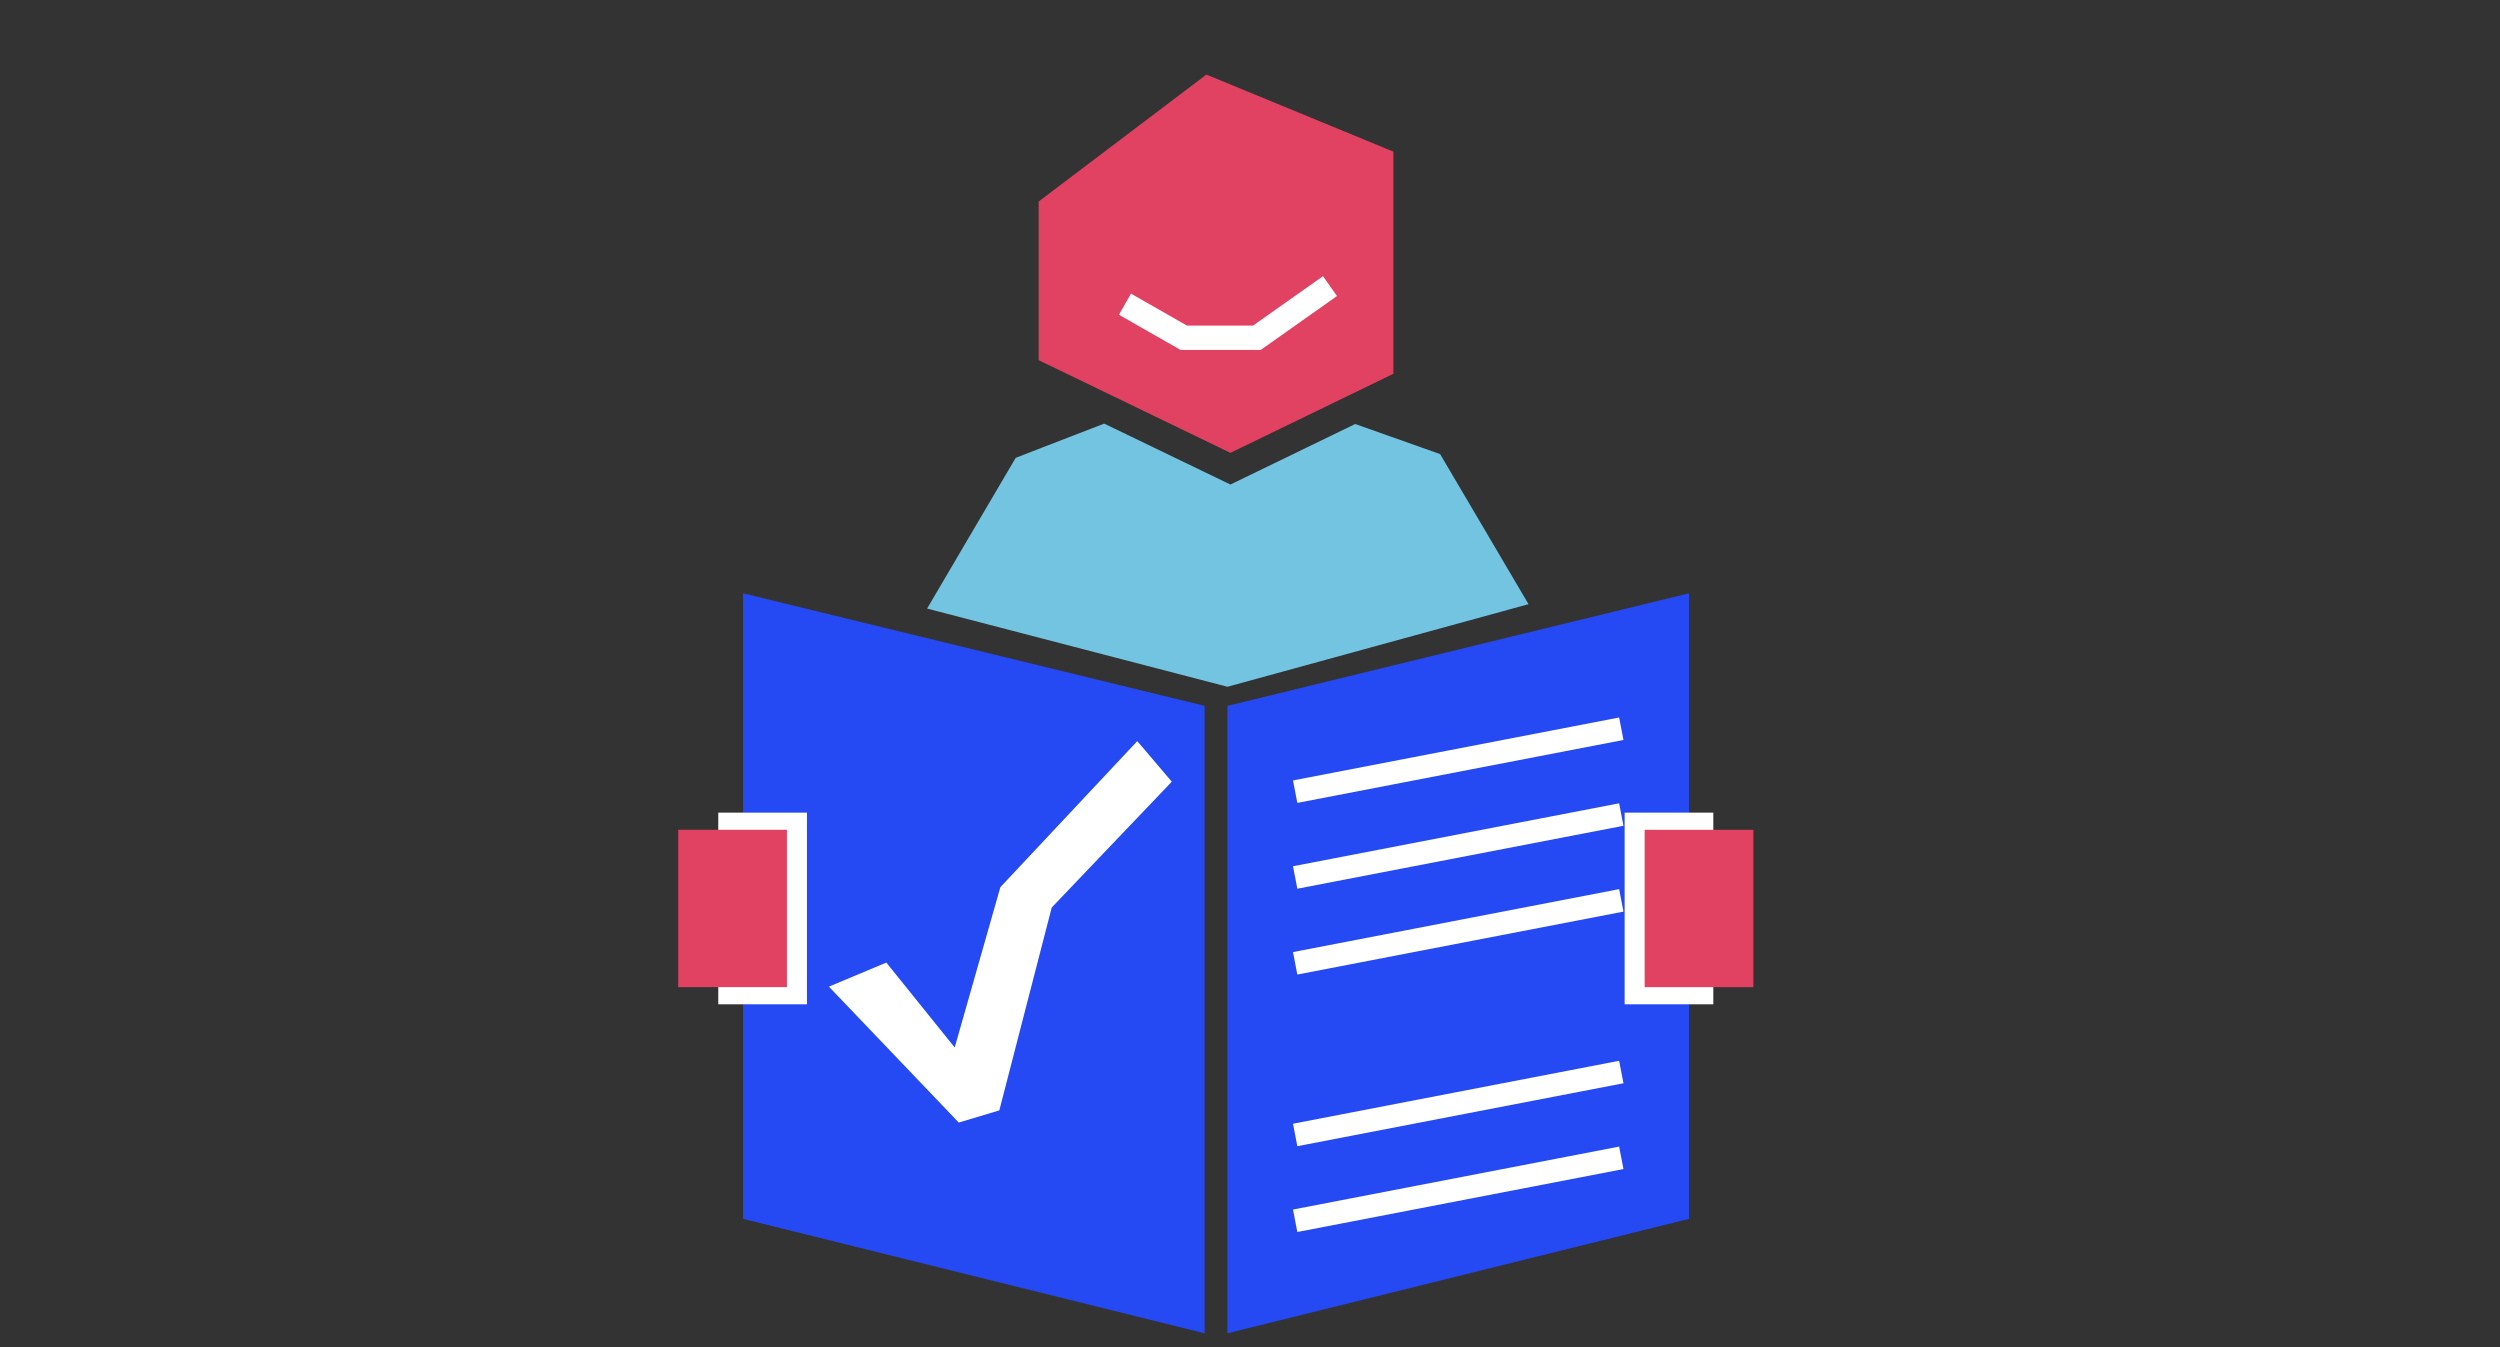 <svg xmlns="http://www.w3.org/2000/svg" viewBox="0 0 1080 582"><rect x="0" y="0" width="1080" height="582" fill="#333333" stroke="none"/><defs><style>.cls-1{fill:#73c4e0;}.cls-2{fill:#e24261;}.cls-3{fill:#2549f3;}.cls-4,.cls-5{fill:none;stroke:#fff;stroke-miterlimit:10;}.cls-4{stroke-width:9.89px;}.cls-5{stroke-width:10.5px;}.cls-6{fill:#fff;}</style></defs><title>easy read</title><g id="titles"><path class="cls-1" d="M622.13,196.17s-17.1-6.09-36.68-13l-53.91,26.15L477,183c-20,7.69-38.23,14.8-38.23,14.8L400.5,262.9l129.77,33.78L660.32,261Z"/><polygon class="cls-2" points="521.16 32.22 448.7 87.05 448.7 155.59 531.53 195.63 601.94 161.47 601.94 65.51 521.16 32.22"/><polygon class="cls-3" points="530.26 304.92 530.26 575.98 729.64 526.55 729.64 256.31 530.26 304.92"/><polygon class="cls-3" points="520.38 304.92 520.38 575.98 321 526.55 321 256.31 520.38 304.92"/><line class="cls-4" x1="559.51" y1="342" x2="700.4" y2="314.81"/><line class="cls-4" x1="559.51" y1="379.07" x2="700.4" y2="351.88"/><line class="cls-4" x1="559.51" y1="416.15" x2="700.4" y2="388.96"/><line class="cls-4" x1="559.51" y1="490.3" x2="700.4" y2="463.11"/><line class="cls-4" x1="559.51" y1="527.37" x2="700.4" y2="500.18"/><polyline class="cls-5" points="485.98 131.41 511.38 145.91 542.97 145.91 574.55 123.6"/><polygon class="cls-6" points="382.89 415.83 358.09 426.22 414.18 484.94 431.71 479.68 454.35 392.04 506.21 337.69 491.31 320.16 432.15 383.27 412.43 452.51 382.89 415.83"/><rect class="cls-6" x="310.29" y="351.06" width="38.31" height="82.8"/><rect class="cls-2" x="292.99" y="358.47" width="46.96" height="67.97"/><rect class="cls-6" x="701.84" y="351.06" width="38.31" height="82.8" transform="translate(1441.99 784.92) rotate(180)"/><rect class="cls-2" x="710.49" y="358.47" width="46.96" height="67.97" transform="translate(1467.94 784.92) rotate(180)"/></g></svg>